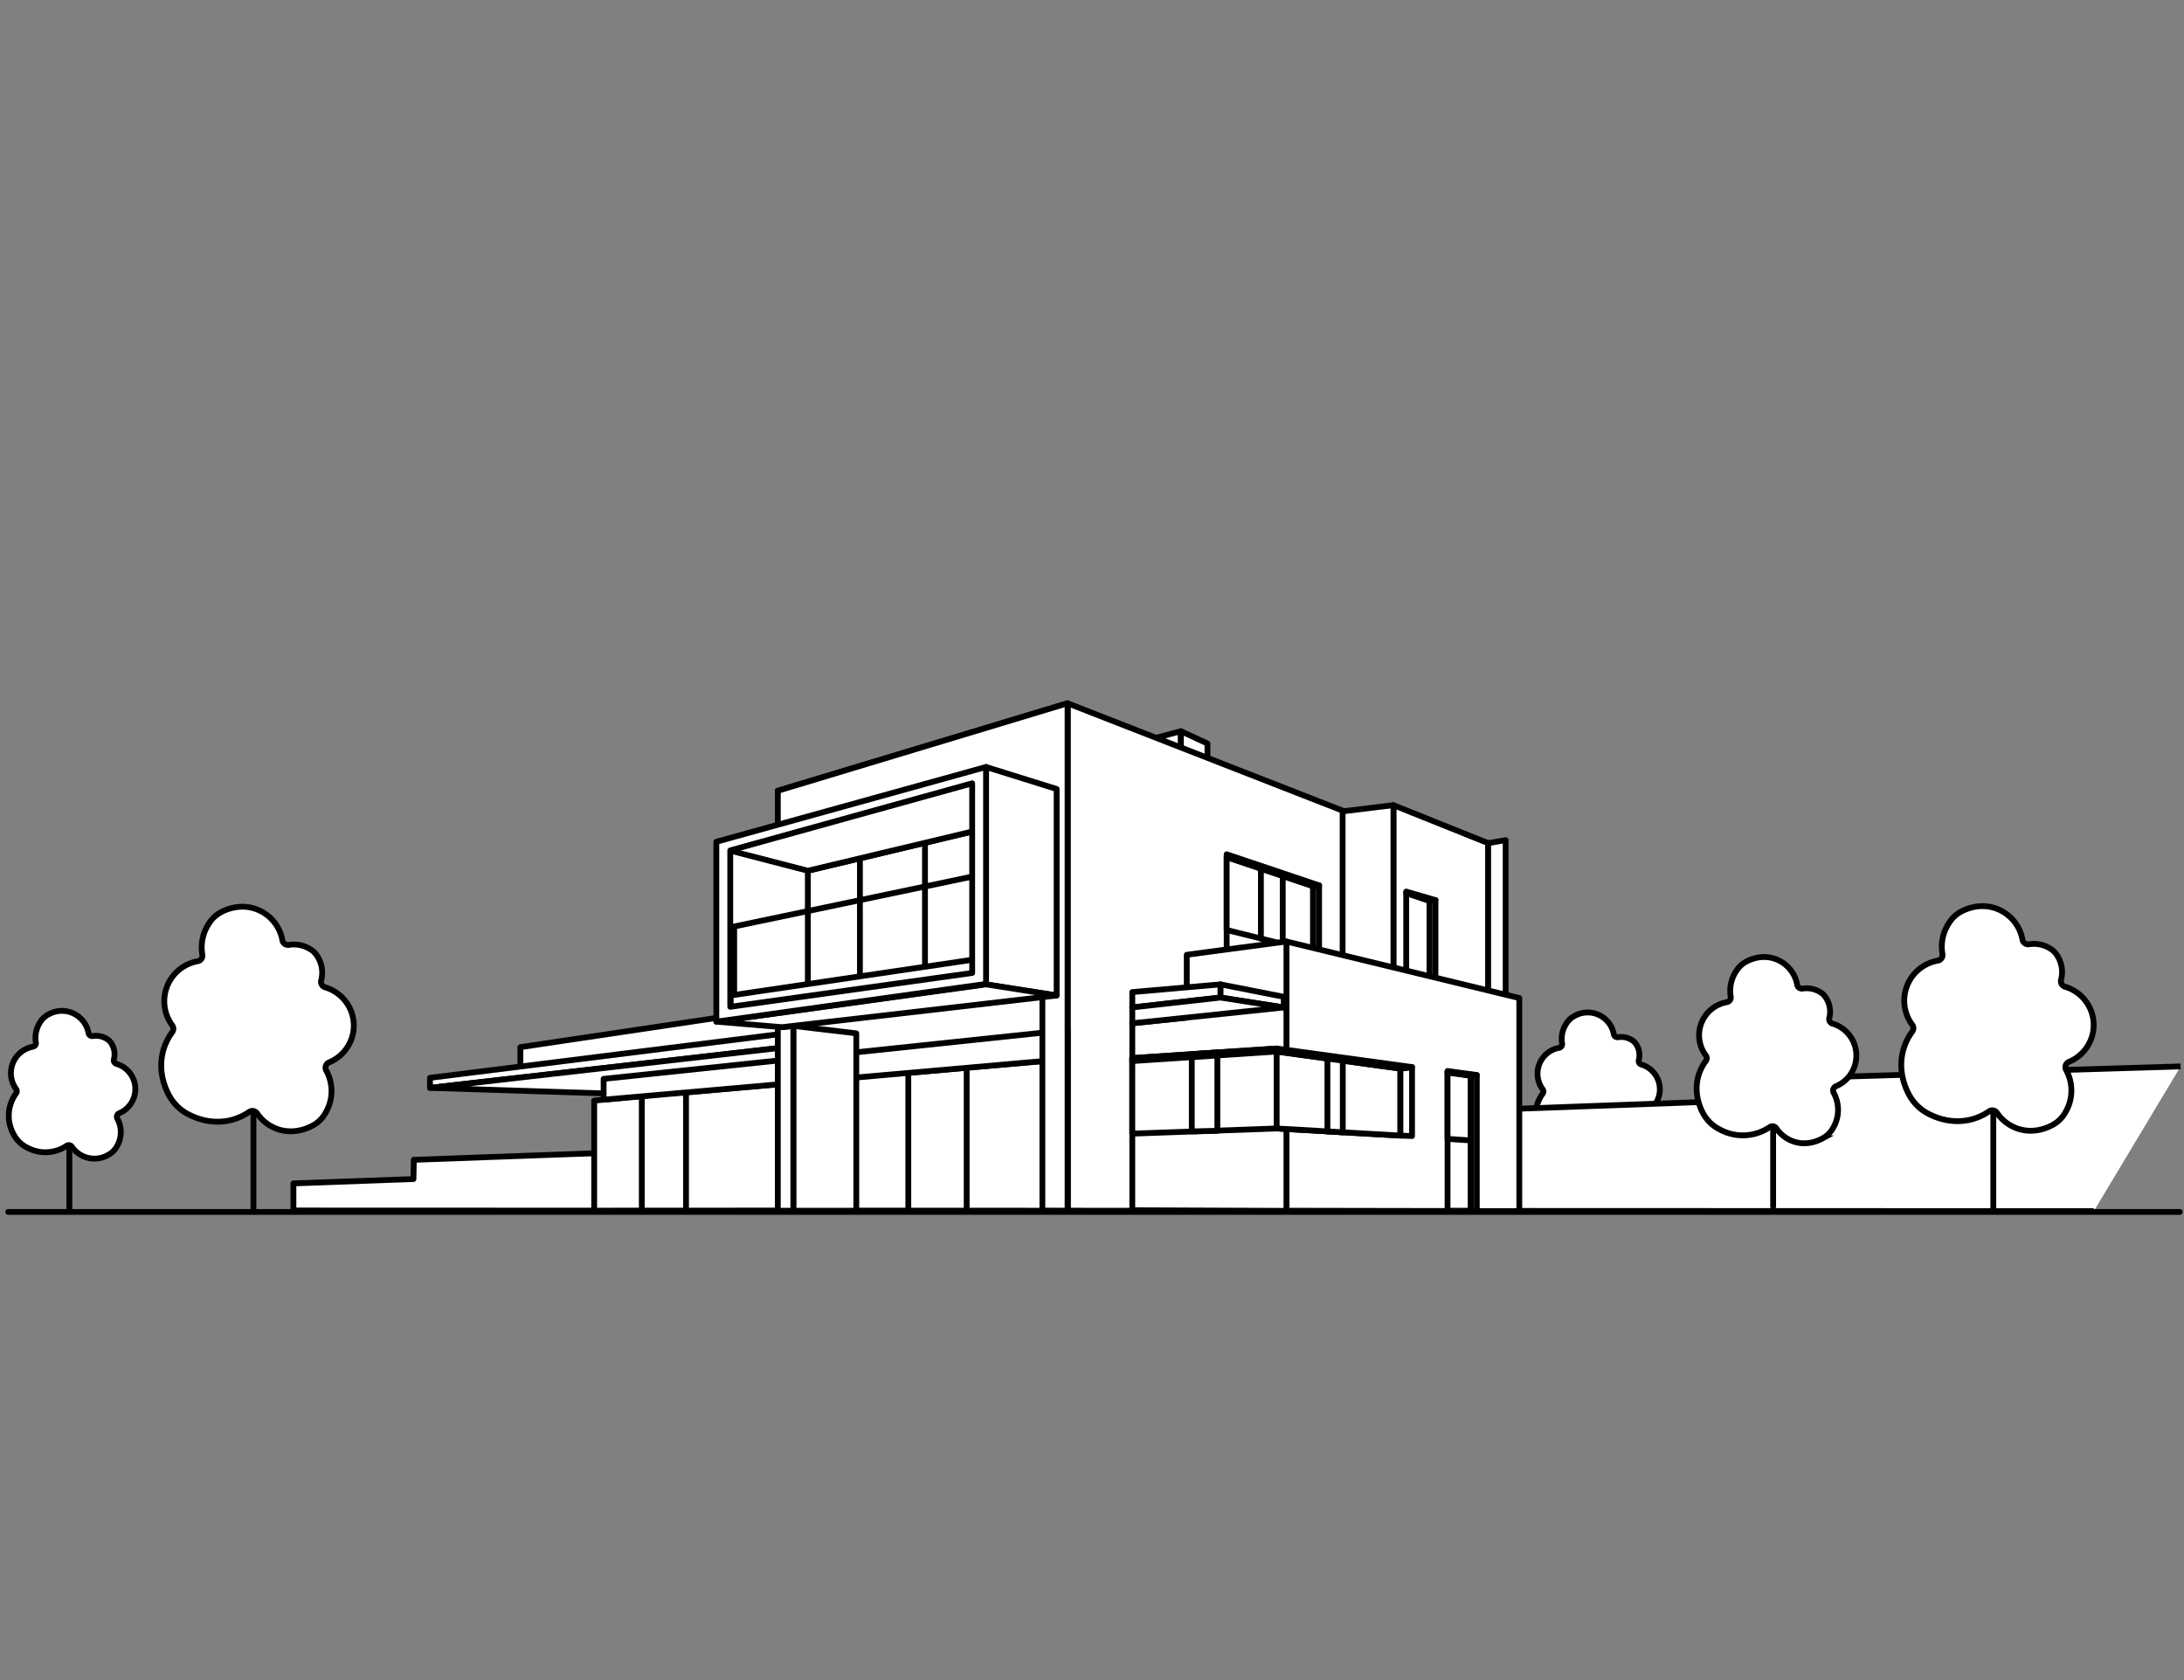 <svg xmlns="http://www.w3.org/2000/svg" viewBox="0 0 650 500"><rect x="0" y="0" width="650" height="500" fill="#808080" stroke="none"/><defs><style>.cls-1,.cls-2,.cls-6,.cls-7{fill:none;}.cls-2,.cls-3,.cls-4,.cls-6,.cls-7{stroke:#000;stroke-width:1.73px;}.cls-2,.cls-7{stroke-linecap:round;}.cls-2,.cls-3{stroke-miterlimit:10;}.cls-3,.cls-4,.cls-5{fill:#fff;}.cls-4,.cls-6,.cls-7{stroke-linejoin:round;}</style></defs><g id="Capa_2" data-name="Capa 2"><g id="Capa_1-2" data-name="Capa 1"><rect class="cls-1" width="650" height="500"/><polyline class="cls-2" points="474.69 359.26 474.69 332.13 481.31 324.94"/><path class="cls-3" d="M494,324.18a7.68,7.68,0,0,0-5.53-7.37,1.09,1.09,0,0,1-.72-1.36,5.89,5.89,0,0,0-.76-4.62,3.73,3.73,0,0,0-1.26-1.27,5.94,5.94,0,0,0-4.12-.88,1.11,1.11,0,0,1-1.3-.86,7.91,7.91,0,0,0-11.67-5.48,6.25,6.25,0,0,0-2.43,2.22,8.24,8.24,0,0,0-1.3,6,1.11,1.11,0,0,1-.88,1.28,7.82,7.82,0,0,0-4.9,12.34,1.08,1.08,0,0,1,0,1.3,11.11,11.11,0,0,0-.7,12,8.87,8.87,0,0,0,3.81,3.81,11.16,11.16,0,0,0,11.66-.47,1.09,1.09,0,0,1,1.53.27,8,8,0,0,0,10.7,2.34,6.1,6.1,0,0,0,2.44-2.39,8.2,8.2,0,0,0,.16-8.16,1.11,1.11,0,0,1,.54-1.58A7.69,7.69,0,0,0,494,324.18Z"/><polyline class="cls-4" points="623.16 360.44 87.33 360.26 87.33 352.19 123.05 350.89 123.16 345.17 442.84 333.53 451.65 329.97 516.32 327.61 516.22 321.4 649 317.37"/><polygon class="cls-4" points="343.17 231.65 351.46 229.63 351.46 217.61 343.17 219.81 343.17 231.65"/><polygon class="cls-4" points="359.37 233.12 351.46 229.63 351.46 217.61 359.37 221.28 359.37 233.12"/><polygon class="cls-4" points="437.48 256.04 317.73 209.3 317.73 360.31 437.48 360.44 437.48 256.04"/><polygon class="cls-4" points="442.91 315.14 414.71 310.58 414.71 239.62 442.91 250.93 442.91 315.14"/><polygon class="cls-4" points="399.59 305.31 414.71 310.58 414.71 239.62 399.59 241.46 399.59 305.31"/><polygon class="cls-4" points="365.08 255.08 365.08 293.94 390.81 301.06 390.81 263.73 365.08 255.08"/><polygon class="cls-4" points="365.08 255.08 365.08 276.77 390.81 283.17 390.81 263.73 365.08 255.08"/><polygon class="cls-4" points="381.77 260.69 375.27 258.51 375.27 279.31 381.77 280.92 381.77 260.69"/><polygon class="cls-4" points="390.81 263.73 390.81 301.04 392.59 301.11 392.59 263.5 390.81 263.73"/><polygon class="cls-4" points="365.08 254.24 365.08 255.08 390.81 263.73 392.59 263.5 365.08 254.24"/><polygon class="cls-4" points="418.52 265.64 418.52 305.03 425.44 305.43 425.44 268.1 418.52 265.64"/><polygon class="cls-4" points="425.44 268.1 425.44 305.39 427.22 305.46 427.22 267.87 425.44 268.1"/><polygon class="cls-4" points="418.52 265.34 418.52 265.81 425.44 268.1 427.22 267.87 418.52 265.34"/><polygon class="cls-4" points="231.49 360.28 317.73 360.32 317.73 209.3 231.49 235.34 231.49 360.28"/><polygon class="cls-4" points="231.49 309.81 154.88 319.06 154.88 311.64 231.49 300.21 231.49 309.81"/><polygon class="cls-4" points="231.49 360.28 176.84 360.3 176.84 327.55 231.49 322.23 231.49 360.28"/><polygon class="cls-4" points="270.33 319.28 270.33 360.3 317.73 360.32 317.73 315.12 270.33 319.28"/><polygon class="cls-4" points="231.49 311.93 127.97 323.76 127.97 320.77 231.49 307.83 231.49 311.93"/><polygon class="cls-4" points="231.49 311.93 127.97 323.76 184 325.54 231.49 321.34 231.49 311.93"/><polygon class="cls-4" points="448.11 297.67 442.91 298.18 442.91 250.93 448.11 250.03 448.11 297.67"/><polygon class="cls-4" points="233.5 360.26 204.17 360.3 204.17 325.09 233.5 322.51 233.5 360.26"/><polygon class="cls-4" points="317.73 306.55 179.65 321.08 179.65 327.27 317.73 315.15 317.73 306.55"/><polygon class="cls-4" points="452.17 360.44 382.87 360.32 382.87 280.2 452.17 297.02 452.17 360.44"/><polygon class="cls-4" points="254.85 360.32 236.11 360.32 236.11 305.31 254.85 307.53 254.85 360.32"/><line class="cls-4" x1="231.49" y1="360.32" x2="236.11" y2="360.32"/><polygon class="cls-4" points="430.82 319.04 430.82 360.32 437.75 360.32 437.75 320.16 430.82 319.04"/><polygon class="cls-4" points="430.82 319.04 430.82 338.94 437.75 339.4 437.75 320.16 430.82 319.04"/><polygon class="cls-4" points="437.75 320.16 437.75 360.32 439.52 360.32 439.52 319.93 437.75 320.16"/><polygon class="cls-4" points="430.82 318.74 430.82 319.21 437.75 320.16 439.52 319.93 430.82 318.74"/><polygon class="cls-4" points="353.2 284.15 353.2 302.84 336.99 304.54 336.99 360.18 382.87 360.36 382.87 302.53 382.87 299.99 382.87 280.2 353.2 284.15"/><polygon class="cls-4" points="379.96 335.84 336.99 337.38 336.99 314.9 379.96 312.05 379.96 335.84"/><polygon class="cls-4" points="354.7 313.72 354.7 336.71 362.31 336.53 362.31 313.22 354.7 313.72"/><polygon class="cls-4" points="379.96 335.84 416.79 337.96 416.79 318.03 379.96 312.95 379.96 335.84"/><polygon class="cls-4" points="379.96 335.84 416.79 337.96 416.79 318.03 379.96 312.95 379.96 335.84"/><polygon class="cls-4" points="399.64 315.37 395.07 314.73 395.07 336.71 399.64 336.98 399.64 315.37"/><polygon class="cls-4" points="416.79 337.96 420.25 338.09 420.25 317.57 416.79 318.03 416.79 337.96"/><polygon class="cls-4" points="379.96 312.05 336.99 314.9 336.99 315.78 379.96 312.95 416.79 318.03 420.25 317.57 379.96 312.05"/><polygon class="cls-4" points="336.99 299.82 363.26 296.85 363.26 292.96 336.99 295.25 336.99 299.82"/><polygon class="cls-4" points="382.08 299.82 363.26 296.88 363.26 292.96 382.08 296.66 382.08 299.82"/><polygon class="cls-4" points="363.26 296.88 336.99 299.82 336.99 304.54 382.08 299.82 363.26 296.88"/><line class="cls-4" x1="191.01" y1="360.21" x2="191.01" y2="326.27"/><line class="cls-4" x1="287.7" y1="360.21" x2="287.7" y2="318.03"/><polygon class="cls-4" points="310.23 360.28 317.73 360.32 317.73 209.3 231.49 235.34 231.49 275.1 310.23 265.34 310.23 360.28"/><polygon class="cls-4" points="236.11 360.32 236.11 305.31 232.72 305.7 232.96 272.31 231.49 271.87 231.49 360.32 236.11 360.32"/><polygon class="cls-5" points="214.54 251.53 292.13 230.02 292.13 291.66 214.54 302.51 214.54 251.53"/><polygon class="cls-4" points="290.92 288.38 240.43 295.56 240.43 259.14 290.92 247.1 290.92 288.38"/><polygon class="cls-4" points="275.29 250.83 255.93 255.44 255.93 293.36 275.29 290.61 275.29 250.83"/><polygon class="cls-4" points="290.79 231.78 215.87 252.78 240.43 259.14 290.92 247.1 290.79 231.78"/><polygon class="cls-6" points="218.51 275.73 218.51 300.56 290.79 290.5 290.79 260.58 218.51 275.73"/><polygon class="cls-4" points="290.79 290.5 217.45 300.71 217.45 296.26 290.79 285.42 290.79 290.5"/><polygon class="cls-4" points="314.48 296.26 293.47 292.96 293.47 228.26 314.48 234.81 314.48 296.26"/><polygon class="cls-4" points="314.48 296.26 293.47 292.96 213.2 304.05 232.72 305.7 314.48 296.26"/><path class="cls-4" d="M289.34,233.12v56.44l-72,10.07V253.09Zm4.13-4.86L213.2,250.52v53.53l80.27-11.23V228.26Z"/><polyline class="cls-2" points="527.72 359.13 527.72 324.3 536.22 315.07"/><path class="cls-3" d="M552.48,314.1a9.86,9.86,0,0,0-7.1-9.46,1.41,1.41,0,0,1-.93-1.75,7.54,7.54,0,0,0-1-5.92,4.74,4.74,0,0,0-1.61-1.63,7.7,7.7,0,0,0-5.3-1.14,1.41,1.41,0,0,1-1.66-1.1c-1.1-6.27-8-10.54-15-7a7.86,7.86,0,0,0-3.12,2.85,10.64,10.64,0,0,0-1.67,7.67,1.41,1.41,0,0,1-1.13,1.63,10,10,0,0,0-6.28,15.84,1.41,1.41,0,0,1,0,1.68c-3,4-3.84,9.67-.9,15.39a11.43,11.43,0,0,0,4.89,4.89,14.33,14.33,0,0,0,15-.59,1.39,1.39,0,0,1,2,.34c2.71,4,8.22,6,13.74,3a7.77,7.77,0,0,0,3.13-3.07,10.55,10.55,0,0,0,.21-10.47,1.42,1.42,0,0,1,.69-2A9.86,9.86,0,0,0,552.48,314.1Z"/><polyline class="cls-2" points="593.25 359.39 593.25 317.37 603.5 306.23"/><path class="cls-3" d="M623.12,305.06a11.89,11.89,0,0,0-8.57-11.41,1.71,1.71,0,0,1-1.12-2.11,9.08,9.08,0,0,0-1.16-7.15,5.8,5.8,0,0,0-1.95-2,9.21,9.21,0,0,0-6.39-1.38,1.71,1.71,0,0,1-2-1.33c-1.33-7.56-9.66-12.71-18.07-8.48a9.42,9.42,0,0,0-3.76,3.43,12.79,12.79,0,0,0-2,9.26,1.7,1.7,0,0,1-1.36,2A12.08,12.08,0,0,0,569.13,305a1.7,1.7,0,0,1,0,2c-3.58,4.85-4.63,11.68-1.08,18.57a13.69,13.69,0,0,0,5.9,5.91c6.65,3.42,13.24,2.56,18-.72a1.7,1.7,0,0,1,2.37.41c3.27,4.84,9.92,7.2,16.57,3.63a9.44,9.44,0,0,0,3.78-3.71,12.67,12.67,0,0,0,.25-12.63,1.73,1.73,0,0,1,.84-2.45A11.89,11.89,0,0,0,623.12,305.06Z"/><polyline class="cls-2" points="75.43 359.56 75.43 317.54 85.67 306.41"/><path class="cls-3" d="M105.3,305.24a11.89,11.89,0,0,0-8.57-11.42,1.69,1.69,0,0,1-1.12-2.11,9.09,9.09,0,0,0-1.17-7.15,5.89,5.89,0,0,0-2-2,9.24,9.24,0,0,0-6.39-1.37,1.71,1.71,0,0,1-2-1.34c-1.33-7.56-9.66-12.71-18.07-8.48a9.54,9.54,0,0,0-3.77,3.44,12.82,12.82,0,0,0-2,9.25,1.69,1.69,0,0,1-1.36,2,12.1,12.1,0,0,0-7.58,19.11,1.71,1.71,0,0,1,0,2c-3.59,4.84-4.64,11.67-1.09,18.57a13.72,13.72,0,0,0,5.9,5.9c6.65,3.42,13.25,2.57,18.06-.72a1.69,1.69,0,0,1,2.37.42c3.26,4.83,9.91,7.2,16.57,3.62a9.26,9.26,0,0,0,3.77-3.7,12.72,12.72,0,0,0,.26-12.64,1.72,1.72,0,0,1,.84-2.45A11.89,11.89,0,0,0,105.3,305.24Z"/><polyline class="cls-2" points="20.65 359.82 20.65 332.2 27.38 324.88"/><path class="cls-3" d="M40.28,324.11a7.81,7.81,0,0,0-5.63-7.5,1.12,1.12,0,0,1-.74-1.39,6,6,0,0,0-.76-4.7,3.88,3.88,0,0,0-1.29-1.29,6.06,6.06,0,0,0-4.2-.9,1.11,1.11,0,0,1-1.31-.88,8.06,8.06,0,0,0-11.88-5.57A6.28,6.28,0,0,0,12,304.14a8.46,8.46,0,0,0-1.33,6.08,1.1,1.1,0,0,1-.89,1.29,8,8,0,0,0-5,12.57,1.11,1.11,0,0,1,0,1.33,11.29,11.29,0,0,0-.71,12.2A9,9,0,0,0,8,341.49,11.34,11.34,0,0,0,19.82,341a1.12,1.12,0,0,1,1.56.27,8.14,8.14,0,0,0,10.9,2.39,6.26,6.26,0,0,0,2.48-2.44,8.34,8.34,0,0,0,.16-8.3,1.14,1.14,0,0,1,.56-1.61A7.82,7.82,0,0,0,40.28,324.11Z"/><line class="cls-7" x1="2.45" y1="360.68" x2="648.74" y2="360.68"/></g></g></svg>